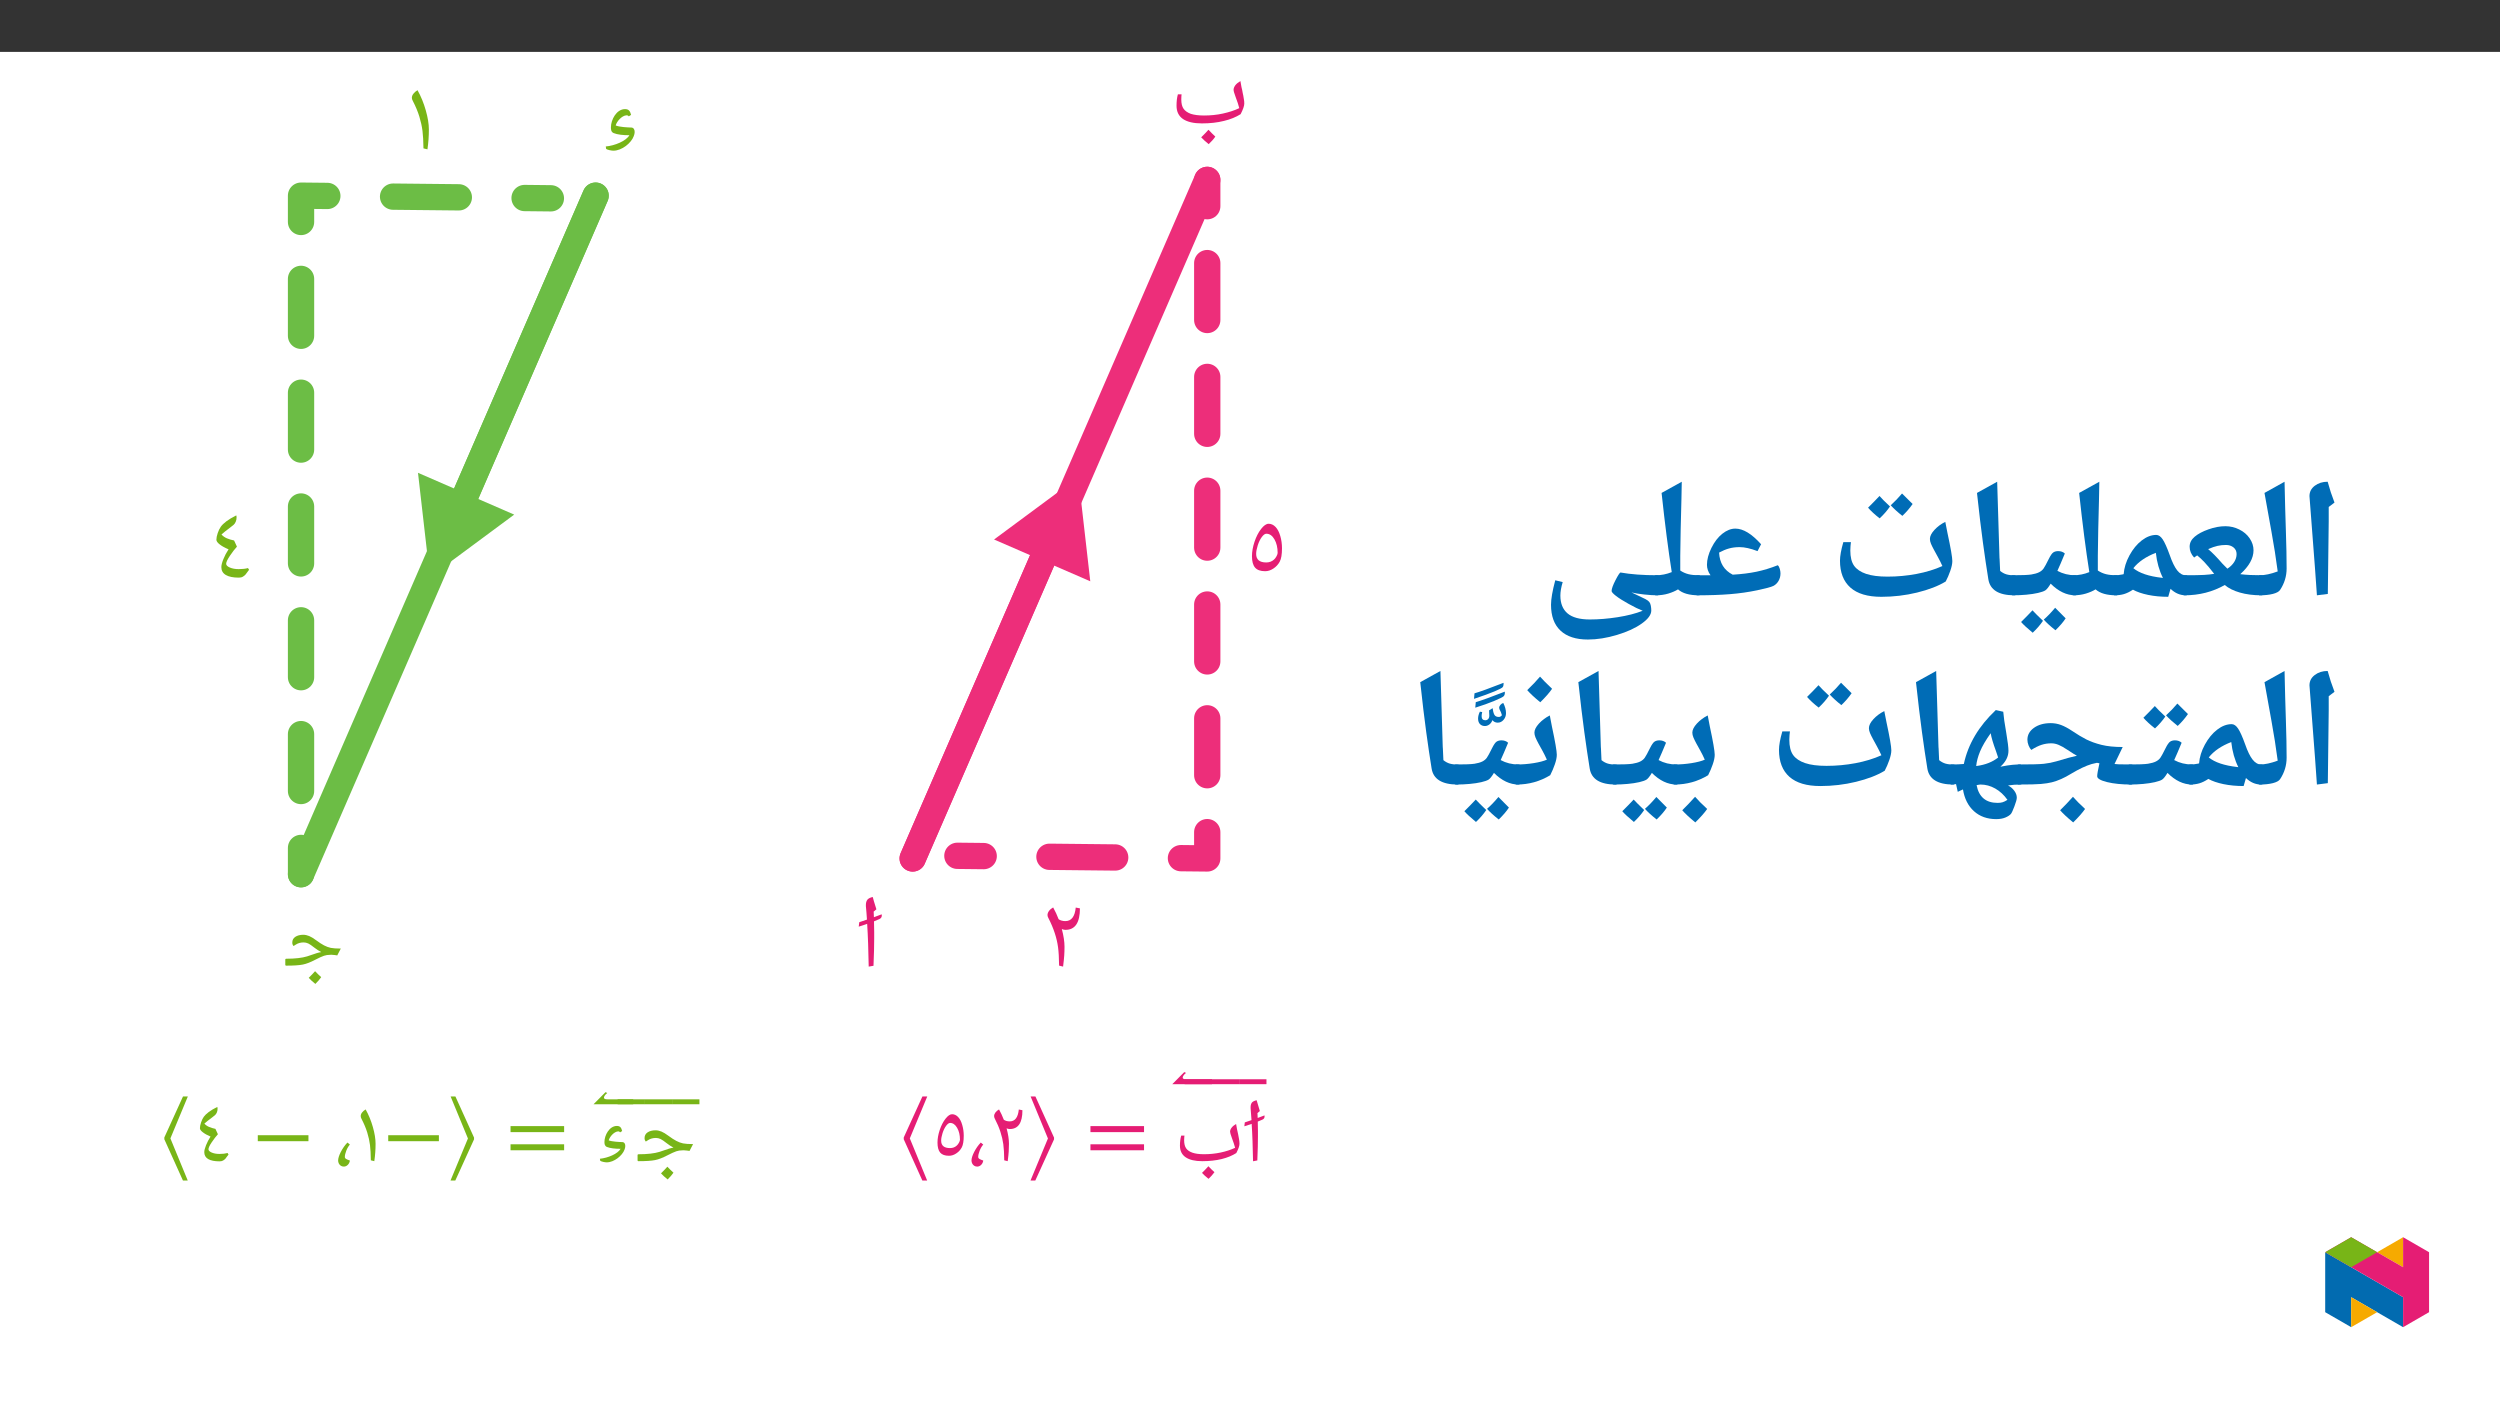 ﻿<?xml version="1.0" encoding="utf-8"?>
<svg xmlns="http://www.w3.org/2000/svg" xmlns:xlink="http://www.w3.org/1999/xlink" viewBox="0 0 960 540" version="1.1">
  <rect x="0" y="0" width="960" height="540" fill="#333333" stroke="none"/>
  <defs>
    <g>
      <symbol overflow="visible" id="glyph0-0">
        <path style="stroke:none;" d="M 9.969 0 L 9.969 -27.25 L 0 -27.25 L 0 0 Z M 7.328 -2.672 L 2.625 -2.672 L 2.625 -24.625 L 7.328 -24.625 Z M 7.328 -2.672 " />
      </symbol>
      <symbol overflow="visible" id="glyph0-1">
        <path style="stroke:none;" d="M 17.688 5.062 C 16.859 4.297 15.984 3.422 15.062 2.438 C 14.391 3.188 13.469 4.188 12.266 5.344 C 13.031 6.172 13.984 7.047 15.141 7.969 C 16.219 6.938 17.094 5.984 17.688 5.062 Z M 12.516 0 C 15.656 0 18.484 -0.312 21 -0.953 C 23.516 -1.547 25.656 -2.438 27.406 -3.547 C 28.328 -5.344 28.812 -6.688 28.812 -7.609 C 28.812 -8.203 28.766 -8.891 28.609 -9.562 C 28.531 -10.234 28.375 -10.953 28.203 -11.719 C 28.094 -12.438 27.938 -13.188 27.734 -13.953 C 27.578 -14.703 27.453 -15.5 27.328 -16.25 C 26.5 -15.781 25.812 -15.219 25.375 -14.656 C 24.938 -14.031 24.703 -13.469 24.703 -12.906 C 24.703 -12.469 24.938 -11.594 25.453 -10.234 C 26.141 -8.453 26.609 -6.969 26.891 -5.859 C 25.062 -4.984 22.953 -4.297 20.594 -3.781 C 18.25 -3.266 15.812 -3.031 13.344 -3.031 C 11.234 -3.031 9.562 -3.266 8.281 -3.672 C 7.016 -4.141 6.094 -4.781 5.5 -5.625 C 4.906 -6.453 4.625 -7.656 4.625 -9.203 C 4.625 -9.516 4.625 -9.875 4.656 -10.359 C 4.703 -10.766 4.703 -11.031 4.734 -11.156 L 3.312 -11.156 C 2.953 -9.875 2.797 -8.406 2.797 -6.781 C 2.797 -4.5 3.625 -2.828 5.297 -1.672 C 6.969 -0.562 9.359 0 12.516 0 Z M 12.516 0 " />
      </symbol>
      <symbol overflow="visible" id="glyph0-2">
        <path style="stroke:none;" d="M 11.875 -5.422 C 10.641 -3.234 6.25 -1.391 2.797 -1.109 L 2.953 -0.156 C 3.5 0.234 5.062 0.516 5.734 0.516 C 9 0.516 12.594 -2.438 13.547 -5.062 C 13.984 -6.141 14.031 -7.219 13.594 -7.844 C 13.391 -8.172 12.984 -8.375 12.672 -8.375 C 11.203 -8.406 8.047 -8.562 6.609 -9.172 C 7.016 -10.719 8.922 -12.906 10.672 -13.062 C 11.109 -13.109 11.438 -12.953 11.641 -12.672 L 12.516 -13.234 C 12.156 -14.703 11.641 -15.453 10.203 -15.453 C 6.938 -15.453 4.781 -11.391 4.781 -8.453 C 4.781 -7.609 4.828 -6.688 5.812 -6.25 C 7.25 -5.656 9.438 -5.422 11.875 -5.422 Z M 11.875 -5.422 " />
      </symbol>
      <symbol overflow="visible" id="glyph1-0">
        <path style="stroke:none;" d="M 2 0 L 2 -28.562 L 18.016 -28.562 L 18.016 0 Z M 3.922 -1.922 L 16.078 -1.922 L 16.078 -26.641 L 3.922 -26.641 Z M 3.922 -1.922 " />
      </symbol>
      <symbol overflow="visible" id="glyph1-1">
        <path style="stroke:none;" d="M 2.719 -14.469 C 2.719 -15.164 2.883 -16.008 3.219 -17 C 3.551 -18 3.953 -18.828 4.422 -19.484 C 4.891 -20.141 5.598 -20.828 6.547 -21.547 C 7.492 -22.266 8.766 -23.023 10.359 -23.828 C 10.43 -23.578 10.469 -23.305 10.469 -23.016 C 10.469 -22.441 10.359 -21.895 10.141 -21.375 C 9.93 -20.863 9.645 -20.457 9.281 -20.156 L 8.062 -19.203 C 6.469 -18.004 5.336 -17.098 4.672 -16.484 C 5.254 -15.848 5.938 -15.363 6.719 -15.031 C 7.5 -14.695 8.43 -14.414 9.516 -14.188 L 10.609 -11.812 C 9.785 -10.926 8.891 -9.766 7.922 -8.328 C 6.953 -6.891 6.469 -5.859 6.469 -5.234 C 6.469 -4.691 6.941 -4.211 7.891 -3.797 C 8.836 -3.391 9.973 -3.188 11.297 -3.188 C 12.66 -3.188 13.848 -3.32 14.859 -3.594 L 15.281 -2.891 C 15.082 -2.711 14.879 -2.457 14.672 -2.125 C 14.461 -1.789 14.211 -1.457 13.922 -1.125 C 13.641 -0.801 13.289 -0.52 12.875 -0.281 C 12.469 -0.039 11.957 0.078 11.344 0.078 C 9.156 0.078 7.488 -0.258 6.344 -0.938 C 5.195 -1.613 4.625 -2.625 4.625 -3.969 C 4.625 -4.719 4.883 -5.738 5.406 -7.031 C 5.926 -8.332 6.586 -9.586 7.391 -10.797 C 6.004 -11.367 4.879 -11.988 4.016 -12.656 C 3.148 -13.32 2.719 -13.926 2.719 -14.469 Z M 5.234 -22.719 Z M 5.234 -22.719 " />
      </symbol>
      <symbol overflow="visible" id="glyph1-2">
        <path style="stroke:none;" d="M 3.062 -19.781 C 3.062 -20.32 3.254 -20.852 3.641 -21.375 C 4.023 -21.895 4.555 -22.344 5.234 -22.719 C 6.047 -21.258 6.742 -19.754 7.328 -18.203 C 7.609 -17.984 7.977 -17.805 8.438 -17.672 C 8.906 -17.535 9.398 -17.469 9.922 -17.469 C 12.242 -17.469 13.57 -19.203 13.906 -22.672 L 15.516 -22.359 C 15.516 -16.859 13.664 -14.109 9.969 -14.109 C 9.508 -14.109 9.039 -14.211 8.562 -14.422 C 9.25 -11.816 9.594 -9.555 9.594 -7.641 C 9.594 -6.391 9.555 -5.254 9.484 -4.234 C 9.422 -3.223 9.273 -1.812 9.047 0 L 7.516 -0.375 C 7.484 -3.332 7.348 -5.691 7.109 -7.453 C 6.879 -9.211 6.457 -11.02 5.844 -12.875 C 5.238 -14.738 4.426 -16.66 3.406 -18.641 C 3.176 -19.055 3.062 -19.438 3.062 -19.781 Z M 3.062 -19.781 " />
      </symbol>
      <symbol overflow="visible" id="glyph1-3">
        <path style="stroke:none;" d="M 1.875 -8.141 C 1.875 -9.859 2.195 -11.695 2.844 -13.656 C 3.5 -15.625 4.344 -17.273 5.375 -18.609 C 6.414 -19.941 7.379 -20.609 8.266 -20.609 C 9.254 -20.609 10.141 -20.203 10.922 -19.391 C 11.703 -18.586 12.312 -17.426 12.75 -15.906 C 13.188 -14.395 13.406 -12.832 13.406 -11.219 C 13.406 -8.82 13.109 -7.086 12.516 -6.016 C 11.93 -4.953 11.125 -4.082 10.094 -3.406 C 9.07 -2.727 8.02 -2.391 6.938 -2.391 C 5.156 -2.391 3.863 -2.852 3.062 -3.781 C 2.27 -4.707 1.875 -6.16 1.875 -8.141 Z M 7.359 -5.75 C 7.973 -5.75 8.531 -5.848 9.031 -6.047 C 9.531 -6.242 9.969 -6.516 10.344 -6.859 C 10.727 -7.211 11.055 -7.648 11.328 -8.172 C 11.598 -8.691 11.734 -9.109 11.734 -9.422 C 11.734 -11.484 11.32 -13.223 10.5 -14.641 C 9.676 -16.066 8.645 -16.781 7.406 -16.781 C 6.852 -16.781 6.266 -16.352 5.641 -15.5 C 5.016 -14.656 4.5 -13.594 4.094 -12.312 C 3.688 -11.031 3.484 -9.938 3.484 -9.031 C 3.484 -6.844 4.773 -5.75 7.359 -5.75 Z M 5.234 -22.719 Z M 5.234 -22.719 " />
      </symbol>
      <symbol overflow="visible" id="glyph1-4">
        <path style="stroke:none;" d="M 3.062 -19.781 C 3.062 -20.32 3.254 -20.844 3.641 -21.344 C 4.023 -21.852 4.555 -22.312 5.234 -22.719 C 6.566 -20.332 7.625 -17.75 8.406 -14.969 C 9.195 -12.188 9.594 -9.742 9.594 -7.641 C 9.594 -5.055 9.41 -2.508 9.047 0 L 7.516 -0.375 C 7.484 -3.125 7.359 -5.363 7.141 -7.094 C 6.922 -8.82 6.523 -10.633 5.953 -12.531 C 5.379 -14.426 4.531 -16.461 3.406 -18.641 C 3.176 -19.055 3.062 -19.438 3.062 -19.781 Z M 3.062 -19.781 " />
      </symbol>
      <symbol overflow="visible" id="glyph2-0">
        <path style="stroke:none;" d="M 9.969 0 L 9.969 -27.25 L 0 -27.25 L 0 0 Z M 7.328 -2.672 L 2.625 -2.672 L 2.625 -24.625 L 7.328 -24.625 Z M 7.328 -2.672 " />
      </symbol>
      <symbol overflow="visible" id="glyph2-1">
        <path style="stroke:none;" d="M 6.25 -13.266 C 6.25 -14.547 6.219 -15.891 6.172 -17.375 C 7.047 -17.734 7.766 -18.016 8.25 -18.25 C 8.844 -18.531 9.172 -18.969 9.172 -19.641 L 9.125 -20.078 C 8.531 -19.844 7.453 -19.438 6.141 -18.969 C 6.094 -19.609 6.094 -20.234 6.062 -20.875 L 6.016 -21.078 L 7.094 -22 C 6.25 -24.703 5.812 -26.141 5.812 -26.297 C 5.734 -26.422 5.734 -26.578 5.703 -26.734 C 4.781 -26.531 4.109 -26.219 3.672 -25.734 C 3.266 -25.219 3.062 -24.547 3.062 -23.703 L 3.062 -23.188 C 3.234 -21.594 3.344 -19.875 3.469 -18.047 C 2.469 -17.688 1.469 -17.375 0.516 -17.047 L 0.312 -15.344 C 1.312 -15.656 2.469 -16.016 3.547 -16.422 C 3.859 -11.641 4.031 -6.172 4.141 0 L 5.984 -0.312 C 6.172 -4.734 6.25 -8.203 6.25 -10.797 Z M 6.25 -13.266 " />
      </symbol>
      <symbol overflow="visible" id="glyph3-0">
        <path style="stroke:none;" d="M 8.719 0 L 8.719 -23.859 L -0.031 -23.859 L -0.031 0 Z M 6.422 -2.344 L 2.297 -2.344 L 2.297 -21.547 L 6.375 -21.547 L 6.375 -2.344 Z M 6.422 -2.344 " />
      </symbol>
      <symbol overflow="visible" id="glyph3-1">
        <path style="stroke:none;" d="M 16.188 4.422 C 15.453 3.766 14.688 3 13.844 2.125 C 13.25 2.797 12.453 3.656 11.406 4.672 C 12.062 5.406 12.906 6.172 13.953 7.016 C 14.891 6.062 15.656 5.234 16.188 4.422 Z M 2.719 0 C 5.609 0 7.75 -0.141 9.141 -0.422 C 10.531 -0.703 12.109 -1.328 13.844 -2.234 C 15.422 -3.031 16.531 -3.562 17.266 -3.797 C 18 -4.047 18.766 -4.156 19.562 -4.156 L 20.297 -4.188 L 20.406 -4.156 C 21 -4.109 21.625 -4.078 22.359 -3.938 L 23.719 -6.562 C 22.047 -6.562 20.75 -6.656 19.875 -6.828 C 19 -7.016 18.172 -7.328 17.297 -7.781 C 16.422 -8.234 15.422 -8.891 14.188 -9.797 C 13.188 -10.531 12.344 -11.062 11.578 -11.375 C 10.812 -11.688 10.047 -11.859 9.312 -11.859 C 8.062 -11.859 7.016 -11.578 6.25 -11.062 C 5.469 -10.531 5.094 -9.797 5.094 -8.922 C 5.062 -8.375 5.234 -7.922 5.578 -7.531 L 6.453 -8.094 C 7.328 -8.656 8.328 -8.922 9.453 -8.922 C 10.047 -8.922 10.641 -8.781 11.234 -8.516 C 11.828 -8.234 12.562 -7.703 13.5 -6.969 C 14.375 -6.281 15.281 -5.688 16.188 -5.203 C 15.203 -5.062 14.047 -4.703 12.734 -4.219 L 10.781 -3.562 C 8.828 -2.969 6.141 -2.656 2.719 -2.656 C 2.547 -2.656 2.406 -2.547 2.406 -2.375 L 2.406 -0.281 C 2.406 -0.109 2.547 0 2.719 0 Z M 2.719 0 " />
      </symbol>
      <symbol overflow="visible" id="glyph3-2">
        <path style="stroke:none;" d="M 15.203 -21.859 L 15.203 -23.75 L 5.406 -23.75 C 4.25 -23.75 3.969 -24 3.969 -24.406 C 3.969 -24.656 4.109 -25.281 5.234 -26.188 L 4.562 -26.5 L -0.031 -21.859 Z M 15.203 -21.859 " />
      </symbol>
      <symbol overflow="visible" id="glyph3-3">
        <path style="stroke:none;" d="M 10.469 -21.859 L 10.469 -23.75 L -0.031 -23.75 L -0.031 -21.859 Z M 10.469 -21.859 " />
      </symbol>
      <symbol overflow="visible" id="glyph3-4">
        <path style="stroke:none;" d="M 10.359 -4.75 C 9.281 -2.828 5.469 -1.219 2.406 -0.938 L 2.547 -0.141 C 3.031 0.203 4.422 0.453 5.016 0.453 C 7.875 0.453 11.016 -2.125 11.859 -4.422 C 12.234 -5.375 12.281 -6.312 11.891 -6.875 C 11.719 -7.156 11.375 -7.328 11.094 -7.328 C 9.797 -7.359 7.047 -7.5 5.797 -7.984 C 6.141 -9.375 7.812 -11.297 9.344 -11.438 C 9.734 -11.469 9.969 -11.328 10.156 -11.062 L 10.953 -11.578 C 10.641 -12.875 10.188 -13.531 8.922 -13.531 C 6.062 -13.531 4.156 -9.969 4.156 -7.391 C 4.156 -6.656 4.219 -5.859 5.094 -5.469 C 6.344 -4.953 8.266 -4.75 10.359 -4.75 Z M 10.359 -4.75 " />
      </symbol>
      <symbol overflow="visible" id="glyph3-5">
        <path style="stroke:none;" d="M 22.219 -11.156 L 22.219 -13.469 L 1.641 -13.469 L 1.641 -11.156 Z M 22.219 -4.188 L 22.219 -6.484 L 1.641 -6.484 L 1.641 -4.188 Z M 22.219 -4.188 " />
      </symbol>
      <symbol overflow="visible" id="glyph3-6">
        <path style="stroke:none;" d="M 11.266 -8.375 L 11.266 -9.062 L 4.109 -24.859 L 2.266 -24.859 L 8.922 -8.719 L 2.234 7.422 L 4.078 7.422 Z M 11.266 -8.375 " />
      </symbol>
      <symbol overflow="visible" id="glyph3-7">
        <path style="stroke:none;" d="M 21.656 -7.672 L 21.656 -9.969 L 2.203 -9.969 L 2.203 -7.672 Z M 21.656 -7.672 " />
      </symbol>
      <symbol overflow="visible" id="glyph3-8">
        <path style="stroke:none;" d="M 11.688 -24.859 L 9.828 -24.859 L 2.656 -9.109 L 2.656 -8.406 L 9.797 7.422 L 11.641 7.422 L 4.984 -8.75 Z M 11.688 -24.859 " />
      </symbol>
      <symbol overflow="visible" id="glyph4-0">
        <path style="stroke:none;" d="M 1.75 0 L 1.75 -24.984 L 15.75 -24.984 L 15.75 0 Z M 3.438 -1.672 L 14.062 -1.672 L 14.062 -23.312 L 3.438 -23.312 Z M 3.438 -1.672 " />
      </symbol>
      <symbol overflow="visible" id="glyph4-1">
        <path style="stroke:none;" d="M 2.688 -17.312 C 2.688 -17.781 2.852 -18.234 3.188 -18.672 C 3.52 -19.117 3.984 -19.52 4.578 -19.875 C 5.742 -17.789 6.672 -15.531 7.359 -13.094 C 8.047 -10.664 8.391 -8.531 8.391 -6.688 C 8.391 -4.426 8.227 -2.195 7.906 0 L 6.578 -0.328 C 6.547 -2.734 6.438 -4.691 6.25 -6.203 C 6.062 -7.723 5.711 -9.312 5.203 -10.969 C 4.703 -12.625 3.957 -14.398 2.969 -16.297 C 2.781 -16.66 2.688 -17 2.688 -17.312 Z M 2.688 -17.312 " />
      </symbol>
      <symbol overflow="visible" id="glyph4-2">
        <path style="stroke:none;" d="M 5.906 -6.375 C 5.352 -5.758 4.891 -4.969 4.516 -4 C 4.148 -3.031 3.969 -2.238 3.969 -1.625 C 3.969 -1.301 4.141 -1.039 4.484 -0.844 C 4.828 -0.645 5.301 -0.445 5.906 -0.25 C 5.812 0.438 5.539 0.992 5.094 1.422 C 4.656 1.859 4.148 2.078 3.578 2.078 C 3.141 2.078 2.754 1.969 2.422 1.75 C 2.098 1.539 1.844 1.25 1.656 0.875 C 1.477 0.5 1.391 0.133 1.391 -0.219 C 1.391 -1.094 1.734 -2.203 2.422 -3.547 C 3.117 -4.898 3.961 -6.102 4.953 -7.156 Z M 5.906 -6.375 " />
      </symbol>
      <symbol overflow="visible" id="glyph4-3">
        <path style="stroke:none;" d="M 2.375 -12.656 C 2.375 -13.258 2.52 -14 2.812 -14.875 C 3.102 -15.75 3.453 -16.473 3.859 -17.047 C 4.273 -17.617 4.895 -18.219 5.719 -18.844 C 6.551 -19.477 7.664 -20.145 9.062 -20.844 C 9.125 -20.633 9.156 -20.395 9.156 -20.125 C 9.156 -19.625 9.062 -19.148 8.875 -18.703 C 8.688 -18.254 8.438 -17.898 8.125 -17.641 L 7.062 -16.797 C 5.656 -15.754 4.66 -14.961 4.078 -14.422 C 4.598 -13.867 5.195 -13.445 5.875 -13.156 C 6.562 -12.863 7.379 -12.613 8.328 -12.406 L 9.281 -10.344 C 8.562 -9.562 7.773 -8.539 6.922 -7.281 C 6.078 -6.031 5.656 -5.129 5.656 -4.578 C 5.656 -4.098 6.07 -3.676 6.906 -3.312 C 7.738 -2.957 8.727 -2.781 9.875 -2.781 C 11.07 -2.781 12.113 -2.898 13 -3.141 L 13.359 -2.531 C 13.191 -2.375 13.016 -2.148 12.828 -1.859 C 12.648 -1.566 12.438 -1.273 12.188 -0.984 C 11.938 -0.703 11.629 -0.457 11.266 -0.25 C 10.91 -0.039 10.461 0.062 9.922 0.062 C 8.016 0.062 6.555 -0.227 5.547 -0.812 C 4.547 -1.406 4.047 -2.289 4.047 -3.469 C 4.047 -4.125 4.273 -5.02 4.734 -6.156 C 5.191 -7.289 5.766 -8.391 6.453 -9.453 C 5.254 -9.953 4.273 -10.492 3.516 -11.078 C 2.754 -11.66 2.375 -12.188 2.375 -12.656 Z M 4.578 -19.875 Z M 4.578 -19.875 " />
      </symbol>
      <symbol overflow="visible" id="glyph4-4">
        <path style="stroke:none;" d="M 10.984 0 C 8.242 0 6.133 -0.492 4.656 -1.484 C 3.176 -2.473 2.438 -3.969 2.438 -5.969 C 2.438 -7.414 2.598 -8.695 2.922 -9.812 L 4.172 -9.812 C 4.148 -9.719 4.125 -9.477 4.094 -9.094 C 4.062 -8.707 4.047 -8.367 4.047 -8.078 C 4.047 -6.723 4.301 -5.676 4.812 -4.938 C 5.332 -4.195 6.148 -3.633 7.266 -3.25 C 8.391 -2.863 9.875 -2.672 11.719 -2.672 C 13.895 -2.672 16.02 -2.891 18.094 -3.328 C 20.164 -3.773 22.008 -4.379 23.625 -5.141 C 23.375 -6.109 22.953 -7.391 22.359 -8.984 C 21.91 -10.172 21.688 -10.953 21.688 -11.328 C 21.688 -11.828 21.883 -12.336 22.281 -12.859 C 22.688 -13.391 23.258 -13.863 24 -14.281 C 24.094 -13.602 24.211 -12.926 24.359 -12.25 C 24.516 -11.582 24.66 -10.922 24.797 -10.266 C 24.93 -9.617 25.047 -8.992 25.141 -8.391 C 25.242 -7.785 25.297 -7.219 25.297 -6.688 C 25.297 -5.875 24.891 -4.688 24.078 -3.125 C 22.535 -2.133 20.656 -1.363 18.438 -0.812 C 16.227 -0.27 13.742 0 10.984 0 Z M 12.781 -13.953 Z M 13.234 1.031 Z M 13.234 1.812 Z M 15.688 4.219 C 15.133 5.008 14.379 5.863 13.422 6.781 C 12.422 6 11.582 5.238 10.906 4.5 C 11.957 3.469 12.773 2.613 13.359 1.938 C 14.172 2.812 14.945 3.57 15.688 4.219 Z M 13.344 4.5 Z M 13.359 1.594 Z M 13.422 7.125 Z M 13.359 1.078 Z M 13.359 1.078 " />
      </symbol>
      <symbol overflow="visible" id="glyph4-5">
        <path style="stroke:none;" d="M 2.688 -17.312 C 2.688 -17.781 2.852 -18.238 3.188 -18.688 C 3.52 -19.145 3.984 -19.539 4.578 -19.875 C 5.285 -18.602 5.895 -17.285 6.406 -15.922 C 6.656 -15.734 6.984 -15.578 7.391 -15.453 C 7.797 -15.336 8.227 -15.281 8.688 -15.281 C 10.707 -15.281 11.867 -16.801 12.172 -19.844 L 13.562 -19.562 C 13.562 -14.75 11.945 -12.344 8.719 -12.344 C 8.32 -12.344 7.91 -12.43 7.484 -12.609 C 8.086 -10.328 8.391 -8.352 8.391 -6.688 C 8.391 -5.594 8.359 -4.598 8.297 -3.703 C 8.242 -2.816 8.113 -1.582 7.906 0 L 6.578 -0.328 C 6.547 -2.91 6.426 -4.973 6.219 -6.516 C 6.008 -8.055 5.641 -9.641 5.109 -11.266 C 4.586 -12.891 3.875 -14.566 2.969 -16.297 C 2.781 -16.66 2.688 -17 2.688 -17.312 Z M 2.688 -17.312 " />
      </symbol>
      <symbol overflow="visible" id="glyph4-6">
        <path style="stroke:none;" d="M 1.641 -7.125 C 1.641 -8.625 1.922 -10.234 2.484 -11.953 C 3.055 -13.672 3.797 -15.113 4.703 -16.281 C 5.609 -17.445 6.453 -18.031 7.234 -18.031 C 8.098 -18.031 8.867 -17.676 9.547 -16.969 C 10.234 -16.258 10.766 -15.238 11.141 -13.906 C 11.523 -12.582 11.719 -11.219 11.719 -9.812 C 11.719 -7.719 11.461 -6.203 10.953 -5.266 C 10.441 -4.328 9.734 -3.562 8.828 -2.969 C 7.93 -2.375 7.008 -2.078 6.062 -2.078 C 4.5 -2.078 3.367 -2.484 2.672 -3.297 C 1.984 -4.117 1.641 -5.395 1.641 -7.125 Z M 6.438 -5.031 C 6.977 -5.031 7.469 -5.113 7.906 -5.281 C 8.344 -5.457 8.723 -5.695 9.047 -6 C 9.379 -6.301 9.664 -6.68 9.906 -7.141 C 10.145 -7.598 10.266 -7.961 10.266 -8.234 C 10.266 -10.047 9.898 -11.57 9.172 -12.812 C 8.453 -14.062 7.555 -14.688 6.484 -14.688 C 6.004 -14.688 5.488 -14.312 4.938 -13.562 C 4.395 -12.82 3.941 -11.891 3.578 -10.766 C 3.223 -9.648 3.047 -8.691 3.047 -7.891 C 3.047 -5.984 4.176 -5.031 6.438 -5.031 Z M 4.578 -19.875 Z M 4.578 -19.875 " />
      </symbol>
      <symbol overflow="visible" id="glyph5-0">
        <path style="stroke:none;" d="M 8.719 0 L 8.719 -23.859 L -0.031 -23.859 L -0.031 0 Z M 6.422 -2.344 L 2.297 -2.344 L 2.297 -21.547 L 6.375 -21.547 L 6.375 -2.344 Z M 6.422 -2.344 " />
      </symbol>
      <symbol overflow="visible" id="glyph5-1">
        <path style="stroke:none;" d="M 5.469 -11.609 C 5.469 -12.734 5.438 -13.922 5.406 -15.203 C 6.172 -15.516 6.797 -15.766 7.219 -15.969 C 7.75 -16.219 8.016 -16.594 8.016 -17.188 L 7.984 -17.578 C 7.469 -17.375 6.516 -17.016 5.375 -16.594 C 5.328 -17.156 5.328 -17.719 5.297 -18.281 L 5.266 -18.453 L 6.203 -19.25 C 5.469 -21.625 5.094 -22.875 5.094 -22.984 C 5.016 -23.125 5.016 -23.266 4.984 -23.406 C 4.188 -23.234 3.562 -22.953 3.172 -22.531 C 2.828 -22.078 2.656 -21.484 2.656 -20.75 L 2.656 -20.297 C 2.797 -18.906 2.891 -17.406 3 -15.766 C 2.156 -15.484 1.297 -15.203 0.422 -14.891 L 0.25 -13.391 C 1.156 -13.703 2.156 -14.016 3.062 -14.328 C 3.344 -10.188 3.484 -5.406 3.594 0.031 L 5.234 -0.281 C 5.406 -4.156 5.469 -7.188 5.469 -9.453 Z M 5.469 -11.609 " />
      </symbol>
      <symbol overflow="visible" id="glyph6-0">
        <path style="stroke:none;" d="M 6.125 -46.406 L 32.812 -46.406 L 32.812 0 L 6.125 0 Z M 9.422 -3.297 L 29.516 -3.297 L 29.516 -43.094 L 9.422 -43.094 Z M 9.422 -3.297 " />
      </symbol>
      <symbol overflow="visible" id="glyph6-1">
        <path style="stroke:none;" d="M 12.375 -29.047 L 12.031 -1.109 L 7.844 -0.578 L 7.109 -10.891 L 4.984 -38.656 C 4.984 -40.281 5.66 -41.609 7.016 -42.641 C 8.367 -43.672 10.02 -44.188 11.969 -44.188 C 12.707 -41.445 13.582 -38.781 14.594 -36.188 L 12.375 -34.5 Z M 9.203 -47.359 Z M 9.812 3.75 Z M 9.812 3.75 " />
      </symbol>
      <symbol overflow="visible" id="glyph6-2">
        <path style="stroke:none;" d="M 1.781 -39.891 L 9.484 -44.188 C 9.641 -37.031 9.812 -30.688 10 -25.156 C 10.188 -19.625 10.281 -14.867 10.281 -10.891 C 10.281 -7.898 9.438 -5.141 7.75 -2.609 C 7.32 -1.973 6.398 -1.473 4.984 -1.109 C 3.566 -0.754 1.906 -0.578 0 -0.578 C -0.363 -0.578 -0.547 -0.754 -0.547 -1.109 L -0.547 -7.75 C -0.547 -8.102 -0.363 -8.281 0 -8.281 C 1.945 -8.281 4.234 -8.77 6.859 -9.75 C 6.516 -12.301 6.148 -14.828 5.766 -17.328 C 5.391 -19.828 4.062 -27.348 1.781 -39.891 Z M 5.141 -47.359 Z M 7.484 3.75 Z M 7.484 3.75 " />
      </symbol>
      <symbol overflow="visible" id="glyph6-3">
        <path style="stroke:none;" d="M 30.219 -1.172 C 30.219 -0.773 30.004 -0.578 29.578 -0.578 C 26.516 -0.578 23.77 -0.926 21.344 -1.625 C 18.914 -2.32 16.973 -3.289 15.516 -4.531 C 10.879 -1.895 5.727 -0.578 0.062 -0.578 C -0.344 -0.578 -0.547 -0.773 -0.547 -1.172 L -0.547 -7.688 C -0.547 -8.082 -0.344 -8.281 0.062 -8.281 C 3.633 -8.281 6.141 -8.32 7.578 -8.406 C 9.023 -8.488 10.316 -8.629 11.453 -8.828 C 9.91 -10.816 8.672 -12.301 7.734 -13.281 C 6.805 -14.27 5.867 -15.145 4.922 -15.906 L 3.75 -15.078 C 2.602 -16.328 2.031 -17.711 2.031 -19.234 C 2.031 -20.711 2.676 -21.992 3.969 -23.078 C 5.258 -24.172 7.031 -25.113 9.281 -25.906 C 11.531 -26.707 13.688 -27.109 15.75 -27.109 C 17.625 -27.109 19.398 -26.691 21.078 -25.859 C 22.766 -25.035 24.098 -23.898 25.078 -22.453 C 26.066 -21.004 26.562 -19.477 26.562 -17.875 C 26.562 -14.82 24.879 -11.773 21.516 -8.734 L 21.484 -8.703 L 21.641 -8.672 C 23.773 -8.41 26.422 -8.281 29.578 -8.281 C 30.004 -8.281 30.219 -8.082 30.219 -7.688 Z M 20.062 -16.406 C 20.062 -17.469 19.672 -18.316 18.891 -18.953 C 18.117 -19.586 17.145 -19.906 15.969 -19.906 C 14.844 -19.906 13.77 -19.789 12.75 -19.562 C 11.738 -19.344 10.535 -18.926 9.141 -18.312 C 10.641 -17.082 12.488 -15.195 14.688 -12.656 L 16.531 -10.797 C 17.656 -11.535 18.523 -12.391 19.141 -13.359 C 19.754 -14.336 20.062 -15.352 20.062 -16.406 Z M 14.688 -31.859 Z M 14.984 3.75 Z M 14.984 3.75 " />
      </symbol>
      <symbol overflow="visible" id="glyph6-4">
        <path style="stroke:none;" d="M 27.969 -1.266 C 27.969 -0.805 27.723 -0.578 27.234 -0.578 C 25.055 -0.578 23.109 -1.41 21.391 -3.078 L 20.5 0 C 17.727 0 15.148 -0.242 12.766 -0.734 C 10.391 -1.234 8.453 -1.898 6.953 -2.734 C 5.742 -1.93 4.598 -1.367 3.516 -1.047 C 2.441 -0.734 1.27 -0.578 0 -0.578 C -0.363 -0.578 -0.547 -0.754 -0.547 -1.109 L -0.547 -7.75 C -0.547 -8.102 -0.363 -8.281 0 -8.281 C 0.969 -8.281 1.953 -8.383 2.953 -8.594 L 3.391 -8.703 C 3.566 -11.086 4.305 -13.484 5.609 -15.891 C 6.922 -18.305 8.492 -20.223 10.328 -21.641 C 12.16 -23.055 14.02 -23.766 15.906 -23.766 C 16.789 -23.766 17.613 -23.195 18.375 -22.062 C 19.133 -20.938 20.035 -18.926 21.078 -16.031 C 22.004 -13.363 22.957 -11.406 23.938 -10.156 C 24.926 -8.906 26.023 -8.281 27.234 -8.281 C 27.723 -8.281 27.969 -8.07 27.969 -7.656 Z M 15.75 -16.891 C 11.938 -15.422 9.055 -13.453 7.109 -10.984 C 9.41 -9.098 13.07 -7.867 18.094 -7.297 L 18.469 -7.234 C 17.051 -10.066 16.145 -13.285 15.75 -16.891 Z M 13.297 -28.531 Z M 15.391 3.75 Z M 15.391 3.75 " />
      </symbol>
      <symbol overflow="visible" id="glyph6-5">
        <path style="stroke:none;" d="M 0 -0.578 C -0.363 -0.578 -0.547 -0.754 -0.547 -1.109 L -0.547 -7.75 C -0.547 -8.102 -0.363 -8.281 0 -8.281 C 2.07 -8.281 4.094 -8.68 6.062 -9.484 C 4.75 -17.742 3.445 -27.879 2.156 -39.891 L 9.906 -44.188 L 9.781 -37.547 C 9.539 -29.234 9.391 -21.969 9.328 -15.75 L 9.328 -10.094 C 10.305 -9.438 11.359 -8.969 12.484 -8.688 C 13.617 -8.414 14.938 -8.281 16.438 -8.281 C 16.82 -8.281 17.016 -8.102 17.016 -7.75 L 17.016 -1.109 C 17.016 -0.754 16.82 -0.578 16.438 -0.578 C 12.82 -0.578 10.164 -1.336 8.469 -2.859 C 7.477 -2.242 6.242 -1.707 4.766 -1.25 C 3.285 -0.801 1.695 -0.578 0 -0.578 Z M 5.141 -47.359 Z M 7.969 3.75 Z M 7.969 3.75 " />
      </symbol>
      <symbol overflow="visible" id="glyph6-6">
        <path style="stroke:none;" d="M 0 -0.578 C -0.363 -0.578 -0.547 -0.754 -0.547 -1.109 L -0.547 -7.75 C -0.547 -8.102 -0.363 -8.281 0 -8.281 C 3.488 -8.281 5.852 -8.375 7.094 -8.562 C 8.332 -8.758 9.332 -9.047 10.094 -9.422 C 10.852 -9.805 11.43 -10.285 11.828 -10.859 C 12.234 -11.43 12.883 -12.625 13.781 -14.438 C 14.477 -15.852 15.078 -16.723 15.578 -17.047 C 16.086 -17.379 16.703 -17.547 17.422 -17.547 C 18.484 -17.547 19.344 -17.238 20 -16.625 C 18.832 -13.789 17.879 -11.57 17.141 -9.969 C 19.211 -8.844 21.5 -8.281 24 -8.281 C 24.352 -8.281 24.531 -8.102 24.531 -7.75 L 24.531 -1.109 C 24.531 -0.754 24.352 -0.578 24 -0.578 C 20.695 -0.578 17.551 -2.066 14.562 -5.047 C 13.719 -3.648 13.016 -2.781 12.453 -2.438 C 11.891 -2.102 10.969 -1.785 9.688 -1.484 C 8.414 -1.191 6.938 -0.969 5.25 -0.812 C 3.57 -0.656 1.82 -0.578 0 -0.578 Z M 14.062 -22.344 Z M 12.281 3.75 Z M 11.609 9.219 C 10.535 10.801 9.219 12.328 7.656 13.797 C 5.551 12.055 4.066 10.68 3.203 9.672 L 5.516 7.344 L 7.578 5.188 C 8.148 5.844 9.492 7.188 11.609 9.219 Z M 20.312 8.266 C 19.445 9.617 18.145 11.145 16.406 12.844 C 14.477 11.332 12.977 9.969 11.906 8.75 C 13.281 7.562 14.738 6.047 16.281 4.203 C 16.531 4.484 17.875 5.836 20.312 8.266 Z M 11.969 4.203 Z M 11.938 14.422 Z M 11.938 9.344 Z M 11.938 9.344 " />
      </symbol>
      <symbol overflow="visible" id="glyph6-7">
        <path style="stroke:none;" d="M 19.844 -1.109 C 19.844 -0.754 19.66 -0.578 19.297 -0.578 C 13.305 -0.578 9.977 -2.633 9.312 -6.75 C 8.645 -10.863 7.957 -15.516 7.25 -20.703 C 6.539 -25.898 5.773 -32.297 4.953 -39.891 L 12.703 -44.188 L 13.609 -14.406 L 13.609 -15.047 L 13.844 -9.938 C 14.625 -9.301 15.445 -8.859 16.312 -8.609 C 17.176 -8.367 18.211 -8.25 19.422 -8.25 C 19.703 -8.25 19.844 -8.082 19.844 -7.75 Z M 8.312 -47.359 Z M 11.266 3.75 Z M 11.266 3.75 " />
      </symbol>
      <symbol overflow="visible" id="glyph6-8">
        <path style="stroke:none;" d="M 20.406 0 C 15.156 0 11.195 -1.18 8.531 -3.547 C 5.863 -5.922 4.531 -9.363 4.531 -13.875 C 4.531 -15.645 4.957 -18.016 5.812 -20.984 L 8.734 -20.984 C 8.691 -20.785 8.641 -20.305 8.578 -19.547 C 8.523 -18.785 8.5 -18.195 8.5 -17.781 C 8.5 -15.238 8.984 -13.285 9.953 -11.922 C 10.93 -10.555 12.469 -9.52 14.562 -8.812 C 16.656 -8.102 19.395 -7.75 22.781 -7.75 C 26.57 -7.75 30.285 -8.094 33.922 -8.781 C 37.566 -9.469 40.879 -10.477 43.859 -11.812 C 43.285 -13.082 42.711 -14.227 42.141 -15.25 C 41.578 -16.281 41.066 -17.219 40.609 -18.062 C 40.148 -18.906 39.773 -19.664 39.484 -20.344 C 39.203 -21.02 39.062 -21.645 39.062 -22.219 C 39.062 -23.27 39.641 -24.426 40.797 -25.688 C 41.953 -26.945 43.344 -27.977 44.969 -28.781 L 45.797 -24.562 C 47.047 -18.75 47.672 -15.133 47.672 -13.719 C 47.672 -12.719 47.41 -11.469 46.891 -9.969 C 46.367 -8.469 45.781 -7.102 45.125 -5.875 C 42.25 -4.133 38.578 -2.719 34.109 -1.625 C 29.648 -0.539 25.082 0 20.406 0 Z M 23.734 -29.734 Z M 24.562 3.75 Z M 23.734 -34.688 C 22.648 -33.102 21.328 -31.582 19.766 -30.125 C 17.898 -31.582 16.414 -32.945 15.312 -34.219 L 17.641 -36.562 L 19.703 -38.719 C 20.504 -37.789 21.848 -36.445 23.734 -34.688 Z M 32.422 -35.641 C 31.297 -34.016 29.984 -32.492 28.484 -31.078 C 26.691 -32.492 25.203 -33.848 24.016 -35.141 C 25.598 -36.598 27.047 -38.109 28.359 -39.672 C 29.141 -38.848 30.492 -37.504 32.422 -35.641 Z M 23.922 -41.266 Z M 23.891 -30.125 Z M 23.891 -30.125 " />
      </symbol>
      <symbol overflow="visible" id="glyph6-9">
        <path style="stroke:none;" d="M 0 -0.578 C -0.363 -0.578 -0.547 -0.754 -0.547 -1.109 L -0.547 -7.75 C -0.547 -8.102 -0.363 -8.281 0 -8.281 L 5.047 -8.281 C 4.141 -9.57 3.688 -10.906 3.688 -12.281 C 3.688 -14.289 4.258 -16.457 5.406 -18.781 C 6.562 -21.113 7.961 -22.93 9.609 -24.234 C 11.266 -25.535 12.926 -26.188 14.594 -26.188 C 17.602 -26.188 20.895 -24.188 24.469 -20.188 L 23.109 -17.547 C 20.422 -18.566 18.133 -19.078 16.25 -19.078 C 14.727 -19.078 13.363 -18.906 12.156 -18.562 C 10.945 -18.227 9.676 -17.703 8.344 -16.984 C 8.539 -13.004 10.285 -10.176 13.578 -8.5 C 16.984 -8.695 20.035 -9.078 22.734 -9.641 C 25.43 -10.211 28.145 -11.039 30.875 -12.125 C 31.219 -11.832 31.477 -11.367 31.656 -10.734 C 31.832 -10.098 31.922 -9.516 31.922 -8.984 C 31.922 -7.922 31.672 -6.961 31.172 -6.109 C 30.68 -5.254 30.023 -4.613 29.203 -4.188 C 28.379 -3.77 26.297 -3.207 22.953 -2.5 C 19.609 -1.801 16.133 -1.305 12.531 -1.016 C 8.938 -0.723 4.758 -0.578 0 -0.578 Z M 13.609 -30.938 Z M 17.734 3.75 Z M 17.734 3.75 " />
      </symbol>
      <symbol overflow="visible" id="glyph6-10">
        <path style="stroke:none;" d="M 39.609 5.359 C 38.129 4.785 36.336 3.91 34.234 2.734 C 32.129 1.566 30.508 0.547 29.375 -0.328 C 28.238 -1.211 27.672 -1.844 27.672 -2.219 C 27.672 -3.062 28.172 -4.457 29.172 -6.406 C 30.18 -8.352 30.828 -9.328 31.109 -9.328 C 35.035 -8.629 39.742 -8.281 45.234 -8.281 C 45.711 -8.281 45.953 -8.047 45.953 -7.578 L 45.953 -1.203 C 45.953 -0.785 45.711 -0.578 45.234 -0.578 C 43.828 -0.578 42.141 -0.68 40.172 -0.891 C 38.211 -1.098 36.586 -1.363 35.297 -1.688 L 36.906 -0.922 C 38.727 -0.078 39.988 0.523 40.688 0.891 C 41.383 1.266 41.867 1.625 42.141 1.969 C 42.422 2.32 42.617 2.812 42.734 3.438 C 42.848 4.062 42.906 4.672 42.906 5.266 C 42.906 6.879 41.68 8.551 39.234 10.281 C 36.797 12.02 33.625 13.473 29.719 14.641 C 25.82 15.816 22.102 16.406 18.562 16.406 C 13.977 16.406 10.473 15.266 8.047 12.984 C 5.617 10.711 4.406 7.398 4.406 3.047 C 4.406 0.867 4.945 -2.258 6.031 -6.344 L 8.891 -5.656 C 8.297 -3.688 8 -1.957 8 -0.469 C 8 2.531 8.91 4.805 10.734 6.359 C 12.566 7.922 15.422 8.703 19.297 8.703 C 22.723 8.703 26.289 8.41 30 7.828 C 33.719 7.242 36.922 6.422 39.609 5.359 Z M 21.797 -15.047 Z M 2.188 16.469 Z M 18.562 19.578 Z M 18.562 19.578 " />
      </symbol>
      <symbol overflow="visible" id="glyph6-11">
        <path style="stroke:none;" d="M 0 -0.578 C -0.363 -0.578 -0.547 -0.754 -0.547 -1.109 L -0.547 -7.75 C -0.547 -8.102 -0.363 -8.281 0 -8.281 C 3.488 -8.281 5.852 -8.375 7.094 -8.562 C 8.332 -8.758 9.332 -9.047 10.094 -9.422 C 10.852 -9.805 11.43 -10.285 11.828 -10.859 C 12.234 -11.43 12.883 -12.625 13.781 -14.438 C 14.477 -15.852 15.078 -16.723 15.578 -17.047 C 16.086 -17.379 16.703 -17.547 17.422 -17.547 C 18.484 -17.547 19.344 -17.238 20 -16.625 C 18.832 -13.789 17.879 -11.57 17.141 -9.969 C 19.211 -8.844 21.5 -8.281 24 -8.281 C 24.352 -8.281 24.531 -8.102 24.531 -7.75 L 24.531 -1.109 C 24.531 -0.754 24.352 -0.578 24 -0.578 C 20.695 -0.578 17.551 -2.066 14.562 -5.047 C 13.719 -3.648 13.016 -2.781 12.453 -2.438 C 11.891 -2.102 10.969 -1.785 9.688 -1.484 C 8.414 -1.191 6.938 -0.969 5.25 -0.812 C 3.57 -0.656 1.82 -0.578 0 -0.578 Z M 14.062 -22.344 Z M 12.281 3.75 Z M 13.734 -26.688 C 12.648 -25.102 11.328 -23.582 9.766 -22.125 C 7.898 -23.582 6.414 -24.945 5.312 -26.219 L 7.641 -28.562 L 9.703 -30.719 C 10.504 -29.789 11.848 -28.445 13.734 -26.688 Z M 22.422 -27.641 C 21.297 -26.016 19.984 -24.492 18.484 -23.078 C 16.691 -24.492 15.203 -25.848 14.016 -27.141 C 15.598 -28.598 17.047 -30.109 18.359 -31.672 C 19.141 -30.848 20.492 -29.504 22.422 -27.641 Z M 13.922 -33.266 Z M 13.891 -22.125 Z M 13.891 -22.125 " />
      </symbol>
      <symbol overflow="visible" id="glyph6-12">
        <path style="stroke:none;" d="M 0 -0.578 C -0.363 -0.578 -0.547 -0.754 -0.547 -1.109 L -0.547 -7.75 C -0.547 -8.102 -0.363 -8.281 0 -8.281 C 4.781 -8.281 8.008 -8.367 9.688 -8.547 C 11.375 -8.734 12.969 -9.047 14.469 -9.484 C 18.219 -10.609 20.852 -11.328 22.375 -11.641 L 21.141 -12.344 L 18.828 -13.844 C 17.453 -14.77 16.289 -15.426 15.344 -15.812 C 14.406 -16.207 13.469 -16.406 12.531 -16.406 C 11.238 -16.406 10 -16.211 8.812 -15.828 C 7.633 -15.453 6.316 -14.801 4.859 -13.875 C 4.473 -14.25 4.125 -14.816 3.812 -15.578 C 3.508 -16.336 3.359 -17.07 3.359 -17.781 C 3.359 -19.633 4.203 -21.16 5.891 -22.359 C 7.586 -23.555 9.727 -24.156 12.312 -24.156 C 13.688 -24.156 15.016 -23.914 16.297 -23.438 C 17.578 -22.957 19.02 -22.18 20.625 -21.109 C 22.57 -19.797 24.363 -18.723 26 -17.891 C 27.645 -17.066 29.582 -16.375 31.812 -15.812 C 34.051 -15.258 36.766 -14.984 39.953 -14.984 L 36.812 -8.469 L 38.438 -8.344 L 43.266 -8.281 C 43.617 -8.281 43.797 -8.102 43.797 -7.75 L 43.797 -1.109 C 43.797 -0.754 43.617 -0.578 43.266 -0.578 C 39.598 -0.578 36.492 -0.891 33.953 -1.516 C 31.422 -2.148 30.156 -2.895 30.156 -3.75 C 30.156 -4.508 30.441 -6.172 31.016 -8.734 L 30.062 -8.922 L 28 -8.438 C 25.812 -7.781 23.219 -6.555 20.219 -4.766 C 18.863 -3.93 17.566 -3.238 16.328 -2.688 C 15.086 -2.145 13.895 -1.727 12.75 -1.438 C 11.613 -1.156 10.223 -0.941 8.578 -0.797 C 6.941 -0.648 4.082 -0.578 0 -0.578 Z M 18.797 -28.906 Z M 20.688 3.75 Z M 25.5 8.797 C 24.508 10.234 22.988 11.957 20.938 13.969 C 18.645 12.082 16.973 10.523 15.922 9.297 C 17.629 7.629 19.27 5.906 20.844 4.125 C 21.914 5.375 23.469 6.93 25.5 8.797 Z M 20.844 2.547 Z M 20.938 14.594 Z M 20.844 3.484 Z M 20.938 9.047 Z M 20.938 9.047 " />
      </symbol>
      <symbol overflow="visible" id="glyph6-13">
        <path style="stroke:none;" d="M 21.672 -0.219 C 22.609 0.238 23.406 0.906 24.062 1.781 C 24.719 2.664 25.047 3.562 25.047 4.469 C 25.047 5.082 24.75 6.172 24.156 7.734 C 23.562 9.305 23.113 10.285 22.812 10.672 C 22.375 11.191 21.664 11.66 20.688 12.078 C 19.719 12.492 18.535 12.703 17.141 12.703 C 13.691 12.703 10.844 11.688 8.594 9.656 C 6.352 7.625 4.945 4.836 4.375 1.297 L 2.375 2.219 L 1.719 -0.734 L 1.562 -0.734 L 0 -0.578 C -0.363 -0.578 -0.547 -0.754 -0.547 -1.109 L -0.547 -7.75 C -0.547 -8.102 -0.363 -8.281 0 -8.281 C 1.664 -8.281 3.234 -8.344 4.703 -8.469 C 6.348 -16.113 10.441 -23.016 16.984 -29.172 L 19.844 -28.531 C 19.969 -26.781 20.359 -24.039 21.016 -20.312 C 21.566 -17.051 21.844 -14.797 21.844 -13.547 C 21.844 -11.328 20.812 -9.285 18.75 -7.422 C 20.852 -7.828 22.406 -8.07 23.406 -8.156 C 24.414 -8.238 25.363 -8.281 26.25 -8.281 C 26.719 -8.281 26.953 -8.07 26.953 -7.656 L 26.953 -1.266 C 26.953 -0.805 26.719 -0.578 26.25 -0.578 C 24.75 -0.578 23.223 -0.457 21.672 -0.219 Z M 17.875 -10.953 L 17.047 -13.422 C 15.961 -16.367 15.285 -18.656 15.016 -20.281 C 13.129 -17.613 11.773 -15.289 10.953 -13.312 C 10.129 -11.332 9.629 -9.457 9.453 -7.688 L 9.75 -7.719 C 13.039 -8.176 15.75 -9.254 17.875 -10.953 Z M 17.672 6.469 C 18.422 6.469 19.066 6.383 19.609 6.219 C 20.16 6.051 20.773 5.742 21.453 5.297 C 20.141 3.43 18.578 1.984 16.766 0.953 C 14.961 -0.066 13.078 -0.578 11.109 -0.578 C 10.859 -0.578 10.359 -0.5 9.609 -0.344 C 10.484 4.195 13.172 6.469 17.672 6.469 Z M 14.922 -33.922 Z M 16.469 15.875 Z M 16.469 15.875 " />
      </symbol>
      <symbol overflow="visible" id="glyph6-14">
        <path style="stroke:none;" d="M 0 -0.578 C -0.363 -0.578 -0.547 -0.754 -0.547 -1.109 L -0.547 -7.75 C -0.547 -8.102 -0.363 -8.281 0 -8.281 C 2.156 -8.281 4.32 -8.453 6.5 -8.797 C 8.688 -9.148 10.379 -9.594 11.578 -10.125 C 11.016 -11.395 10.445 -12.539 9.875 -13.562 C 9.301 -14.594 8.785 -15.523 8.328 -16.359 C 7.879 -17.191 7.508 -17.945 7.219 -18.625 C 6.938 -19.301 6.797 -19.926 6.797 -20.5 C 6.797 -21.562 7.379 -22.727 8.547 -24 C 9.723 -25.27 11.109 -26.305 12.703 -27.109 L 13.516 -22.859 C 14.766 -17.035 15.391 -13.414 15.391 -12 C 15.391 -11 15.141 -9.781 14.641 -8.344 C 14.148 -6.906 13.555 -5.508 12.859 -4.156 C 8.922 -1.77 4.633 -0.578 0 -0.578 Z M 9.016 -31.859 Z M 8.25 3.75 Z M 12.5 8.797 C 11.508 10.234 9.988 11.957 7.938 13.969 C 5.645 12.082 3.973 10.523 2.922 9.297 C 4.629 7.629 6.27 5.906 7.844 4.125 C 8.914 5.375 10.469 6.93 12.5 8.797 Z M 7.844 2.547 Z M 7.938 14.594 Z M 7.844 3.484 Z M 7.938 9.047 Z M 7.938 9.047 " />
      </symbol>
      <symbol overflow="visible" id="glyph6-15">
        <path style="stroke:none;" d="M 0 -0.578 C -0.363 -0.578 -0.547 -0.754 -0.547 -1.109 L -0.547 -7.75 C -0.547 -8.102 -0.363 -8.281 0 -8.281 C 2.156 -8.281 4.32 -8.453 6.5 -8.797 C 8.688 -9.148 10.379 -9.594 11.578 -10.125 C 11.016 -11.395 10.445 -12.539 9.875 -13.562 C 9.301 -14.594 8.785 -15.523 8.328 -16.359 C 7.879 -17.191 7.508 -17.945 7.219 -18.625 C 6.938 -19.301 6.797 -19.926 6.797 -20.5 C 6.797 -21.562 7.379 -22.727 8.547 -24 C 9.723 -25.27 11.109 -26.305 12.703 -27.109 L 13.516 -22.859 C 14.766 -17.035 15.391 -13.414 15.391 -12 C 15.391 -11 15.141 -9.781 14.641 -8.344 C 14.148 -6.906 13.555 -5.508 12.859 -4.156 C 8.922 -1.77 4.633 -0.578 0 -0.578 Z M 9.016 -31.859 Z M 8.25 3.75 Z M 13.578 -37.344 C 12.547 -35.844 11.035 -34.117 9.047 -32.172 C 6.91 -33.898 5.238 -35.453 4.031 -36.828 C 6.02 -38.754 7.66 -40.484 8.953 -42.016 C 9.879 -40.953 11.422 -39.395 13.578 -37.344 Z M 9.047 -31.531 Z M 8.984 -43.594 Z M 8.984 -43.594 " />
      </symbol>
      <symbol overflow="visible" id="glyph6-16">
        <path style="stroke:none;" d="M 8.469 -39.109 C 9.164 -37.754 9.516 -36.453 9.516 -35.203 C 9.516 -34.203 9.203 -33.344 8.578 -32.625 C 7.961 -31.906 7.219 -31.547 6.344 -31.547 C 5.5 -31.547 4.82 -31.863 4.312 -32.5 C 4.02 -31.758 3.609 -31.195 3.078 -30.812 C 2.547 -30.438 1.992 -30.25 1.422 -30.25 C 0.66 -30.25 0.035 -30.488 -0.453 -30.969 C -0.953 -31.457 -1.203 -32.172 -1.203 -33.109 C -1.203 -33.953 -0.973 -34.836 -0.516 -35.766 L 0.375 -35.609 C 0.227 -34.953 0.156 -34.438 0.156 -34.062 C 0.156 -33 0.625 -32.469 1.562 -32.469 C 2 -32.469 2.363 -32.617 2.656 -32.922 C 2.957 -33.234 3.109 -33.664 3.109 -34.219 L 3.016 -36.25 L 4.375 -37.109 C 4.508 -36.047 4.727 -35.219 5.031 -34.625 C 5.332 -34.031 5.922 -33.734 6.797 -33.734 C 7.023 -33.734 7.254 -33.805 7.484 -33.953 C 7.723 -34.109 7.875 -34.27 7.938 -34.438 C 7.789 -35.094 7.473 -35.875 6.984 -36.781 L 6.891 -37.266 C 6.891 -37.641 7.051 -38.008 7.375 -38.375 C 7.707 -38.75 8.07 -38.992 8.469 -39.109 Z M 9.047 -43.453 L 9.078 -43.031 C 9.078 -42.469 8.926 -42.023 8.625 -41.703 C 8.332 -41.391 7.133 -40.789 5.031 -39.906 C 2.926 -39.031 0.488 -38.16 -2.281 -37.297 L -2.094 -39.422 C -0.082 -39.992 3.629 -41.336 9.047 -43.453 Z M 8.562 -46.844 L 8.594 -46.438 C 8.594 -45.906 8.473 -45.484 8.234 -45.172 C 7.992 -44.867 6.957 -44.332 5.125 -43.562 C 3.289 -42.789 0.66 -41.832 -2.766 -40.688 L -2.578 -42.812 C -0.566 -43.383 3.145 -44.727 8.562 -46.844 Z M 4.312 -29.578 Z M 2.5 -48.109 Z M 2.5 -48.109 " />
      </symbol>
    </g>
    <clipPath id="clip1">
      <path d="M 345 64 L 468.629 64 L 468.629 335 L 345 335 Z M 345 64 " />
    </clipPath>
    <clipPath id="clip2">
      <path d="M 458 64 L 468.629 64 L 468.629 85 L 458 85 Z M 458 64 " />
    </clipPath>
    <clipPath id="clip3">
      <path d="M 458 95 L 468.629 95 L 468.629 314 L 458 314 Z M 458 95 " />
    </clipPath>
    <clipPath id="clip4">
      <path d="M 448 314 L 468.629 314 L 468.629 335 L 448 335 Z M 448 314 " />
    </clipPath>
    <clipPath id="clip5">
      <path d="M 110.547 70 L 234 70 L 234 340.75 L 110.547 340.75 Z M 110.547 70 " />
    </clipPath>
    <clipPath id="clip6">
      <path d="M 110.547 320 L 121 320 L 121 340.75 L 110.547 340.75 Z M 110.547 320 " />
    </clipPath>
    <clipPath id="clip7">
      <path d="M 110.547 91 L 121 91 L 121 309 L 110.547 309 Z M 110.547 91 " />
    </clipPath>
    <clipPath id="clip8">
      <path d="M 110.547 70 L 131 70 L 131 91 L 110.547 91 Z M 110.547 70 " />
    </clipPath>
    <clipPath id="clip9">
      <path d="M 892.875 480 L 923 480 L 923 509.637 L 892.875 509.637 Z M 892.875 480 " />
    </clipPath>
    <clipPath id="clip10">
      <path d="M 902 498 L 913 498 L 913 509.637 L 902 509.637 Z M 902 498 " />
    </clipPath>
    <clipPath id="clip11">
      <path d="M 912 475.094 L 923 475.094 L 923 487 L 912 487 Z M 912 475.094 " />
    </clipPath>
    <clipPath id="clip12">
      <path d="M 892.875 475.094 L 932.762 475.094 L 932.762 509.637 L 892.875 509.637 Z M 892.875 475.094 " />
    </clipPath>
    <clipPath id="clip13">
      <path d="M 892.875 475.094 L 913 475.094 L 913 487 L 892.875 487 Z M 892.875 475.094 " />
    </clipPath>
  </defs>
  <g id="surface1">
    <path style=" stroke:none;fill-rule:nonzero;fill:rgb(100%,100%,100%);fill-opacity:1;" d="M 0 559.926 L 960 559.926 L 960 19.926 L 0 19.926 Z M 0 559.926 " />
    <g clip-path="url(#clip1)" clip-rule="nonzero">
      <path style="fill:none;stroke-width:11.882;stroke-linecap:round;stroke-linejoin:round;stroke:rgb(92.899%,17.999%,47.8%);stroke-opacity:1;stroke-miterlimit:10;" d="M 0.001 0 L 133.075 306.544 " transform="matrix(0.85,0,0,-0.85,350.468,329.641)" />
    </g>
    <path style="fill:none;stroke-width:11.882;stroke-linecap:round;stroke-linejoin:round;stroke:rgb(92.899%,17.999%,47.8%);stroke-opacity:1;stroke-miterlimit:4;" d="M 0.001 0 L 61.264 141.002 " transform="matrix(0.85,0,0,-0.85,350.468,329.641)" />
    <path style=" stroke:none;fill-rule:nonzero;fill:rgb(92.899%,17.999%,47.8%);fill-opacity:1;" d="M 418.668 223.219 L 414.098 183.203 L 381.719 207.168 Z M 418.668 223.219 " />
    <g clip-path="url(#clip2)" clip-rule="nonzero">
      <path style="fill:none;stroke-width:11.882;stroke-linecap:round;stroke-linejoin:round;stroke:rgb(92.899%,17.999%,47.8%);stroke-opacity:1;stroke-miterlimit:4;" d="M 0.002 -0 L 0.002 -11.88 " transform="matrix(0.85,0,0,-0.85,463.581,69.078)" />
    </g>
    <g clip-path="url(#clip3)" clip-rule="nonzero">
      <path style="fill:none;stroke-width:11.882;stroke-linecap:round;stroke-linejoin:round;stroke:rgb(92.899%,17.999%,47.8%);stroke-opacity:1;stroke-dasharray:25.707,25.707;stroke-miterlimit:4;" d="M 0.002 0.001 L 0.002 -244.222 " transform="matrix(0.85,0,0,-0.85,463.581,101.029)" />
    </g>
    <g clip-path="url(#clip4)" clip-rule="nonzero">
      <path style="fill:none;stroke-width:11.882;stroke-linecap:round;stroke-linejoin:round;stroke:rgb(92.899%,17.999%,47.8%);stroke-opacity:1;stroke-miterlimit:4;" d="M 0.002 -0.002 L 0.002 -11.882 L -11.882 -11.758 " transform="matrix(0.85,0,0,-0.85,463.581,319.541)" />
    </g>
    <path style="fill:none;stroke-width:11.882;stroke-linecap:round;stroke-linejoin:round;stroke:rgb(92.899%,17.999%,47.8%);stroke-opacity:1;stroke-dasharray:29.706,29.706;stroke-miterlimit:4;" d="M 0.001 -0.002 L -44.558 0.467 " transform="matrix(0.85,0,0,-0.85,428.233,329.268)" />
    <path style="fill:none;stroke-width:11.882;stroke-linecap:round;stroke-linejoin:round;stroke:rgb(92.899%,17.999%,47.8%);stroke-opacity:1;stroke-miterlimit:4;" d="M 0.002 -0.002 L -11.882 0.127 " transform="matrix(0.85,0,0,-0.85,377.736,328.737)" />
    <g clip-path="url(#clip5)" clip-rule="nonzero">
      <path style="fill:none;stroke-width:11.882;stroke-linecap:round;stroke-linejoin:round;stroke:rgb(42.4%,74.1%,27.1%);stroke-opacity:1;stroke-miterlimit:10;" d="M -0.002 0 L -133.076 -306.544 " transform="matrix(0.85,0,0,-0.85,228.708,75.137)" />
    </g>
    <path style="fill:none;stroke-width:11.882;stroke-linecap:round;stroke-linejoin:round;stroke:rgb(42.4%,74.1%,27.1%);stroke-opacity:1;stroke-miterlimit:4;" d="M -0.002 0 L -61.265 -141.006 " transform="matrix(0.85,0,0,-0.85,228.708,75.137)" />
    <path style=" stroke:none;fill-rule:nonzero;fill:rgb(42.4%,74.1%,27.1%);fill-opacity:1;" d="M 160.508 181.559 L 165.082 221.578 L 197.457 197.609 Z M 160.508 181.559 " />
    <g clip-path="url(#clip6)" clip-rule="nonzero">
      <path style="fill:none;stroke-width:11.882;stroke-linecap:round;stroke-linejoin:round;stroke:rgb(42.4%,74.1%,27.1%);stroke-opacity:1;stroke-miterlimit:4;" d="M 0.002 0 L 0.002 11.88 " transform="matrix(0.85,0,0,-0.85,115.596,335.699)" />
    </g>
    <g clip-path="url(#clip7)" clip-rule="nonzero">
      <path style="fill:none;stroke-width:11.882;stroke-linecap:round;stroke-linejoin:round;stroke:rgb(42.4%,74.1%,27.1%);stroke-opacity:1;stroke-dasharray:25.707,25.707;stroke-miterlimit:4;" d="M 0.002 -0.001 L 0.002 244.222 " transform="matrix(0.85,0,0,-0.85,115.596,303.749)" />
    </g>
    <g clip-path="url(#clip8)" clip-rule="nonzero">
      <path style="fill:none;stroke-width:11.882;stroke-linecap:round;stroke-linejoin:round;stroke:rgb(42.4%,74.1%,27.1%);stroke-opacity:1;stroke-miterlimit:4;" d="M 0.002 0.002 L 0.002 11.882 L 11.882 11.758 " transform="matrix(0.85,0,0,-0.85,115.596,85.236)" />
    </g>
    <path style="fill:none;stroke-width:11.882;stroke-linecap:round;stroke-linejoin:round;stroke:rgb(42.4%,74.1%,27.1%);stroke-opacity:1;stroke-dasharray:29.706,29.706;stroke-miterlimit:4;" d="M -0.002 0.001 L 44.557 -0.467 " transform="matrix(0.85,0,0,-0.85,150.943,75.509)" />
    <path style="fill:none;stroke-width:11.882;stroke-linecap:round;stroke-linejoin:round;stroke:rgb(42.4%,74.1%,27.1%);stroke-opacity:1;stroke-miterlimit:4;" d="M 0.001 0.002 L 11.881 -0.127 " transform="matrix(0.85,0,0,-0.85,201.44,76.041)" />
    <g style="fill:rgb(89.803%,11.374%,45.49%);fill-opacity:1;">
      <use xlink:href="#glyph0-1" x="448.992" y="47.387" />
    </g>
    <g style="fill:rgb(47.06%,70.979%,9.021%);fill-opacity:1;">
      <use xlink:href="#glyph1-1" x="80.374" y="221.733" />
    </g>
    <g style="fill:rgb(89.803%,11.374%,45.49%);fill-opacity:1;">
      <use xlink:href="#glyph1-2" x="399.178" y="371.173" />
    </g>
    <g style="fill:rgb(89.803%,11.374%,45.49%);fill-opacity:1;">
      <use xlink:href="#glyph2-1" x="329.44" y="371.173" />
    </g>
    <g style="fill:rgb(89.803%,11.374%,45.49%);fill-opacity:1;">
      <use xlink:href="#glyph1-3" x="478.879" y="221.733" />
    </g>
    <g style="fill:rgb(47.06%,70.979%,9.021%);fill-opacity:1;">
      <use xlink:href="#glyph3-1" x="107.148" y="370.812" />
    </g>
    <g style="fill:rgb(47.06%,70.979%,9.021%);fill-opacity:1;">
      <use xlink:href="#glyph1-4" x="155.094" y="57.35" />
    </g>
    <g style="fill:rgb(47.06%,70.979%,9.021%);fill-opacity:1;">
      <use xlink:href="#glyph0-2" x="229.813" y="57.35" />
    </g>
    <g style="fill:rgb(47.06%,70.979%,9.021%);fill-opacity:1;">
      <use xlink:href="#glyph3-2" x="227.95" y="445.893" />
    </g>
    <g style="fill:rgb(47.06%,70.979%,9.021%);fill-opacity:1;">
      <use xlink:href="#glyph3-3" x="237.19" y="445.893" />
      <use xlink:href="#glyph3-3" x="247.651" y="445.893" />
      <use xlink:href="#glyph3-3" x="258.112" y="445.893" />
    </g>
    <g style="fill:rgb(47.06%,70.979%,9.021%);fill-opacity:1;">
      <use xlink:href="#glyph3-1" x="242.421" y="445.893" />
    </g>
    <g style="fill:rgb(47.06%,70.979%,9.021%);fill-opacity:1;">
      <use xlink:href="#glyph3-4" x="227.95" y="445.893" />
    </g>
    <g style="fill:rgb(47.06%,70.979%,9.021%);fill-opacity:1;">
      <use xlink:href="#glyph3-5" x="194.406" y="445.893" />
    </g>
    <g style="fill:rgb(47.06%,70.979%,9.021%);fill-opacity:1;">
      <use xlink:href="#glyph3-6" x="170.764" y="445.893" />
    </g>
    <g style="fill:rgb(47.06%,70.979%,9.021%);fill-opacity:1;">
      <use xlink:href="#glyph3-7" x="146.879" y="445.893" />
    </g>
    <g style="fill:rgb(47.06%,70.979%,9.021%);fill-opacity:1;">
      <use xlink:href="#glyph4-1" x="135.828" y="445.893" />
    </g>
    <g style="fill:rgb(47.06%,70.979%,9.021%);fill-opacity:1;">
      <use xlink:href="#glyph4-2" x="128.45" y="445.893" />
    </g>
    <g style="fill:rgb(47.06%,70.979%,9.021%);fill-opacity:1;">
      <use xlink:href="#glyph3-7" x="96.787" y="445.893" />
    </g>
    <g style="fill:rgb(47.06%,70.979%,9.021%);fill-opacity:1;">
      <use xlink:href="#glyph4-3" x="74.396" y="445.893" />
    </g>
    <g style="fill:rgb(47.06%,70.979%,9.021%);fill-opacity:1;">
      <use xlink:href="#glyph3-8" x="60.449" y="445.893" />
    </g>
    <g style="fill:rgb(89.803%,11.374%,45.49%);fill-opacity:1;">
      <use xlink:href="#glyph3-2" x="450.19" y="438.186" />
    </g>
    <g style="fill:rgb(89.803%,11.374%,45.49%);fill-opacity:1;">
      <use xlink:href="#glyph3-3" x="454.932" y="438.186" />
      <use xlink:href="#glyph3-3" x="465.393" y="438.186" />
      <use xlink:href="#glyph3-3" x="475.854" y="438.186" />
    </g>
    <g style="fill:rgb(89.803%,11.374%,45.49%);fill-opacity:1;">
      <use xlink:href="#glyph5-1" x="477.579" y="445.893" />
    </g>
    <g style="fill:rgb(89.803%,11.374%,45.49%);fill-opacity:1;">
      <use xlink:href="#glyph4-4" x="450.661" y="445.893" />
    </g>
    <g style="fill:rgb(89.803%,11.374%,45.49%);fill-opacity:1;">
      <use xlink:href="#glyph3-5" x="417.09" y="445.893" />
    </g>
    <g style="fill:rgb(89.803%,11.374%,45.49%);fill-opacity:1;">
      <use xlink:href="#glyph3-6" x="393.484" y="445.893" />
    </g>
    <g style="fill:rgb(89.803%,11.374%,45.49%);fill-opacity:1;">
      <use xlink:href="#glyph4-5" x="379.052" y="445.893" />
    </g>
    <g style="fill:rgb(89.803%,11.374%,45.49%);fill-opacity:1;">
      <use xlink:href="#glyph4-2" x="371.663" y="445.893" />
    </g>
    <g style="fill:rgb(89.803%,11.374%,45.49%);fill-opacity:1;">
      <use xlink:href="#glyph4-6" x="358.357" y="445.893" />
    </g>
    <g style="fill:rgb(89.803%,11.374%,45.49%);fill-opacity:1;">
      <use xlink:href="#glyph3-8" x="344.384" y="445.893" />
    </g>
    <g style="fill:rgb(0%,42.354%,71.373%);fill-opacity:1;">
      <use xlink:href="#glyph6-1" x="881.853" y="229.175" />
    </g>
    <g style="fill:rgb(0%,42.354%,71.373%);fill-opacity:1;">
      <use xlink:href="#glyph6-2" x="867.781" y="229.175" />
    </g>
    <g style="fill:rgb(0%,42.354%,71.373%);fill-opacity:1;">
      <use xlink:href="#glyph6-3" x="838.789" y="229.175" />
    </g>
    <g style="fill:rgb(0%,42.354%,71.373%);fill-opacity:1;">
      <use xlink:href="#glyph6-4" x="812.097" y="229.175" />
    </g>
    <g style="fill:rgb(0%,42.354%,71.373%);fill-opacity:1;">
      <use xlink:href="#glyph6-5" x="796.238" y="229.175" />
    </g>
    <g style="fill:rgb(0%,42.354%,71.373%);fill-opacity:1;">
      <use xlink:href="#glyph6-6" x="772.899" y="229.175" />
    </g>
    <g style="fill:rgb(0%,42.354%,71.373%);fill-opacity:1;">
      <use xlink:href="#glyph6-7" x="754.21" y="229.175" />
    </g>
    <g style="fill:rgb(0%,42.354%,71.373%);fill-opacity:1;">
      <use xlink:href="#glyph6-8" x="702.022" y="229.175" />
    </g>
    <g style="fill:rgb(0%,42.354%,71.373%);fill-opacity:1;">
      <use xlink:href="#glyph6-9" x="651.784" y="229.175" />
    </g>
    <g style="fill:rgb(0%,42.354%,71.373%);fill-opacity:1;">
      <use xlink:href="#glyph6-5" x="635.892" y="229.175" />
    </g>
    <g style="fill:rgb(0%,42.354%,71.373%);fill-opacity:1;">
      <use xlink:href="#glyph6-10" x="591.184" y="229.175" />
    </g>
    <g style="fill:rgb(0%,42.354%,71.373%);fill-opacity:1;">
      <use xlink:href="#glyph6-1" x="881.853" y="301.839" />
    </g>
    <g style="fill:rgb(0%,42.354%,71.373%);fill-opacity:1;">
      <use xlink:href="#glyph6-2" x="867.781" y="301.839" />
    </g>
    <g style="fill:rgb(0%,42.354%,71.373%);fill-opacity:1;">
      <use xlink:href="#glyph6-4" x="841.056" y="301.839" />
    </g>
    <g style="fill:rgb(0%,42.354%,71.373%);fill-opacity:1;">
      <use xlink:href="#glyph6-11" x="817.75" y="301.839" />
    </g>
    <g style="fill:rgb(0%,42.354%,71.373%);fill-opacity:1;">
      <use xlink:href="#glyph6-12" x="775.166" y="301.839" />
    </g>
    <g style="fill:rgb(0%,42.354%,71.373%);fill-opacity:1;">
      <use xlink:href="#glyph6-13" x="749.405" y="301.839" />
    </g>
    <g style="fill:rgb(0%,42.354%,71.373%);fill-opacity:1;">
      <use xlink:href="#glyph6-7" x="730.787" y="301.839" />
    </g>
    <g style="fill:rgb(0%,42.354%,71.373%);fill-opacity:1;">
      <use xlink:href="#glyph6-8" x="678.6" y="301.839" />
    </g>
    <g style="fill:rgb(0%,42.354%,71.373%);fill-opacity:1;">
      <use xlink:href="#glyph6-14" x="643.061" y="301.839" />
    </g>
    <g style="fill:rgb(0%,42.354%,71.373%);fill-opacity:1;">
      <use xlink:href="#glyph6-6" x="619.755" y="301.839" />
    </g>
    <g style="fill:rgb(0%,42.354%,71.373%);fill-opacity:1;">
      <use xlink:href="#glyph6-7" x="601.131" y="301.839" />
    </g>
    <g style="fill:rgb(0%,42.354%,71.373%);fill-opacity:1;">
      <use xlink:href="#glyph6-15" x="582.422" y="301.839" />
    </g>
    <g style="fill:rgb(0%,42.354%,71.373%);fill-opacity:1;">
      <use xlink:href="#glyph6-6" x="559.116" y="301.839" />
    </g>
    <g style="fill:rgb(0%,42.354%,71.373%);fill-opacity:1;">
      <use xlink:href="#glyph6-16" x="568.786" y="309.048" />
    </g>
    <g style="fill:rgb(0%,42.354%,71.373%);fill-opacity:1;">
      <use xlink:href="#glyph6-7" x="540.423" y="301.839" />
    </g>
    <g clip-path="url(#clip9)" clip-rule="nonzero">
      <path style=" stroke:none;fill-rule:nonzero;fill:rgb(0.8%,42%,68.999%);fill-opacity:1;" d="M 892.875 503.879 L 902.848 509.637 L 902.848 498.121 L 922.789 509.637 L 922.789 498.121 L 892.875 480.852 Z M 892.875 503.879 " />
    </g>
    <g clip-path="url(#clip10)" clip-rule="nonzero">
      <path style=" stroke:none;fill-rule:nonzero;fill:rgb(96.1%,66.699%,0%);fill-opacity:1;" d="M 902.848 509.637 L 912.816 503.879 L 902.848 498.121 Z M 902.848 509.637 " />
    </g>
    <g clip-path="url(#clip11)" clip-rule="nonzero">
      <path style=" stroke:none;fill-rule:nonzero;fill:rgb(96.1%,66.699%,0%);fill-opacity:1;" d="M 922.789 475.094 L 912.816 480.852 L 922.789 486.609 Z M 922.789 475.094 " />
    </g>
    <g clip-path="url(#clip12)" clip-rule="nonzero">
      <path style=" stroke:none;fill-rule:nonzero;fill:rgb(89.799%,11.4%,45.499%);fill-opacity:1;" d="M 922.789 475.094 L 922.789 486.609 L 902.848 475.094 L 892.875 480.852 L 922.789 498.121 L 922.789 509.637 L 932.762 503.879 L 932.762 480.852 Z M 922.789 475.094 " />
    </g>
    <g clip-path="url(#clip13)" clip-rule="nonzero">
      <path style=" stroke:none;fill-rule:nonzero;fill:rgb(47.099%,70.999%,9%);fill-opacity:1;" d="M 902.848 475.094 L 892.875 480.852 L 902.848 486.609 L 912.816 480.852 Z M 902.848 475.094 " />
    </g>
  </g>
</svg>